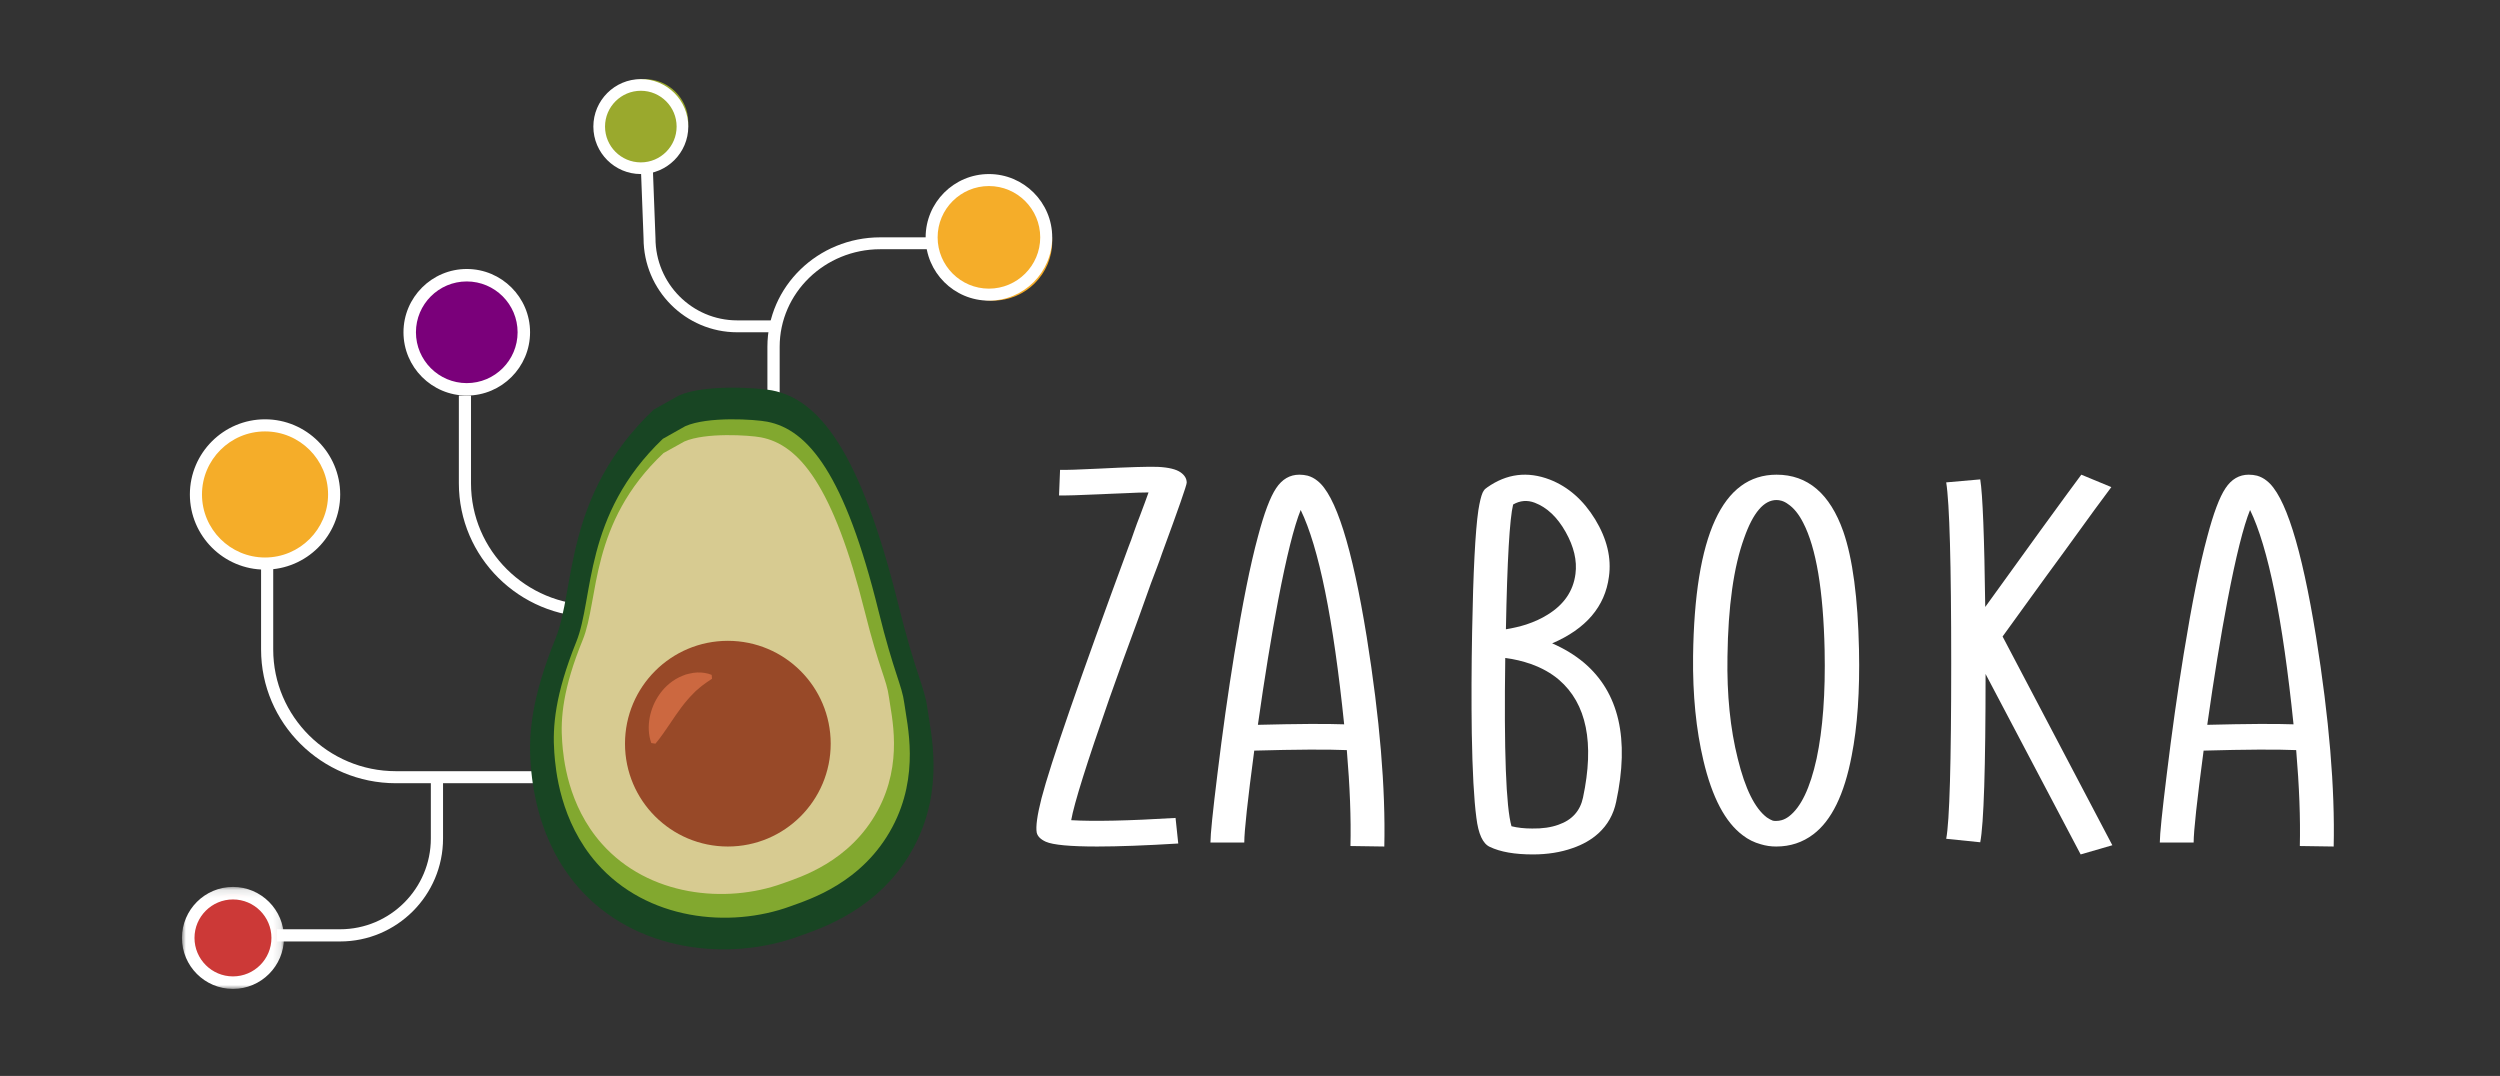 <svg xmlns="http://www.w3.org/2000/svg" width="316" height="136" viewBox="0 0 316 136" fill="none"><rect x="0" y="0" width="316" height="136" fill="#333333" stroke="none"/><path fill-rule="evenodd" clip-rule="evenodd" d="M132.197 106.398C131.543 106.102 131.158 105.722 131.044 105.257C130.902 104.497 131.101 103.049 131.643 100.914C132.781 96.52 136.452 85.912 142.656 69.091C142.855 68.605 143.097 67.939 143.382 67.093L143.724 66.143L144.066 65.255C144.578 63.903 144.946 62.9 145.175 62.245C144.434 62.245 143.454 62.276 142.229 62.34L140.651 62.403L139.925 62.434L139.241 62.466C136.452 62.593 134.658 62.646 133.862 62.624L133.991 59.392C134.759 59.412 136.409 59.359 138.943 59.233C142.671 59.043 145.132 58.97 146.328 59.011C147.693 59.075 148.662 59.307 149.231 59.708C149.743 60.068 150 60.501 150 61.008C150 61.325 148.96 64.304 146.882 69.947L146.584 70.802L146.243 71.722C145.958 72.462 145.701 73.138 145.474 73.751C144.904 75.356 144.364 76.867 143.852 78.283C142.458 82.044 141.247 85.383 140.223 88.299C137.377 96.435 135.769 101.559 135.398 103.672C138.244 103.841 142.642 103.746 148.59 103.387L148.931 106.62C144.777 106.873 141.361 107 138.686 107C135.271 107 133.109 106.799 132.197 106.398" fill="white"></path><path fill-rule="evenodd" clip-rule="evenodd" d="M158.997 91.618C164.03 91.492 167.664 91.471 169.902 91.555C168.531 78.22 166.701 69.189 164.408 64.462C163.569 66.531 162.618 70.339 161.556 75.888C160.689 80.445 159.836 85.689 158.997 91.618V91.618ZM170.698 106.937C170.782 103.455 170.628 99.415 170.238 94.814C167.777 94.709 163.875 94.731 158.536 94.878C157.698 101.187 157.277 105.059 157.277 106.494H153C153 105.481 153.293 102.601 153.881 97.853C154.524 92.558 155.237 87.493 156.02 82.662C157.054 76.29 158.045 71.352 158.997 67.849C159.779 64.874 160.55 62.828 161.303 61.709C162.059 60.57 163.037 60 164.239 60C164.603 60 164.952 60.043 165.289 60.126C165.735 60.253 166.142 60.465 166.505 60.76C168.825 62.532 170.909 69.115 172.754 80.508C174.403 90.826 175.144 99.657 174.977 107L170.698 106.937Z" fill="white"></path><path fill-rule="evenodd" clip-rule="evenodd" d="M190.347 79.541C191.259 79.392 192.116 79.191 192.917 78.937C193.94 78.598 194.839 78.184 195.614 77.697C197.688 76.424 198.862 74.707 199.139 72.545C199.359 70.871 198.945 69.101 197.895 67.236C196.844 65.37 195.544 64.141 193.996 63.547C193.056 63.187 192.143 63.26 191.259 63.769C190.817 65.571 190.512 70.828 190.347 79.541M193.665 104.725C194.935 104.746 196.042 104.588 196.983 104.248C198.697 103.654 199.733 102.51 200.092 100.814C201.558 93.903 200.55 88.943 197.065 85.933C196.07 85.085 194.881 84.418 193.499 83.929C192.475 83.569 191.397 83.315 190.264 83.166C190.097 94.931 190.36 102.022 191.052 104.438C191.825 104.63 192.696 104.725 193.665 104.725M188.314 107.046C187.428 106.643 186.863 105.414 186.613 103.357C186.309 101.068 186.116 97.507 186.033 92.674C185.978 88.624 185.992 84.363 186.075 79.891C186.213 72.302 186.475 67.171 186.863 64.501C187.028 63.462 187.208 62.72 187.402 62.275C187.485 62.105 187.581 61.957 187.692 61.83L187.858 61.703L187.982 61.607C190.443 59.869 193.084 59.541 195.903 60.622C198.227 61.533 200.136 63.208 201.628 65.646C203.122 68.105 203.701 70.521 203.369 72.895C202.872 76.669 200.481 79.478 196.194 81.321C197.714 81.979 199.057 82.796 200.219 83.77C204.642 87.522 205.996 93.384 204.281 101.354C203.951 102.943 203.204 104.269 202.043 105.329C201.157 106.135 200.065 106.76 198.766 107.204C197.273 107.734 195.599 108 193.748 108C191.452 108 189.64 107.682 188.314 107.046" fill="white"></path><path fill-rule="evenodd" clip-rule="evenodd" d="M220.461 68.006C219.138 71.648 218.435 76.64 218.352 82.983C218.267 87.817 218.704 92.129 219.66 95.917C220.588 99.705 221.812 102.176 223.331 103.326C223.611 103.514 223.865 103.651 224.091 103.735C224.175 103.756 224.259 103.766 224.344 103.766H224.512C224.737 103.766 224.962 103.735 225.187 103.672C225.498 103.588 225.806 103.432 226.115 103.201C227.635 102.05 228.803 99.612 229.619 95.886C230.406 92.18 230.744 87.608 230.632 82.166C230.463 74.61 229.562 69.252 227.931 66.092C227.367 64.982 226.721 64.186 225.989 63.705C225.735 63.517 225.469 63.38 225.187 63.298C224.962 63.234 224.751 63.203 224.555 63.203C222.951 63.203 221.586 64.804 220.461 68.006M222.571 106.717C221.727 106.486 220.967 106.11 220.293 105.587C218.069 103.934 216.409 100.783 215.313 96.137C214.385 92.223 213.948 87.828 214.005 82.95C214.202 67.65 217.718 60 224.555 60C228.493 60 231.307 62.397 232.995 67.191C234.176 70.601 234.837 75.573 234.977 82.103C235.091 87.356 234.78 91.836 234.049 95.54C233.121 100.417 231.502 103.724 229.198 105.461C227.845 106.486 226.285 107 224.512 107C223.838 107 223.19 106.906 222.571 106.717" fill="white"></path><path fill-rule="evenodd" clip-rule="evenodd" d="M262.994 108L250.977 85.192C250.977 97.051 250.75 104.141 250.302 106.463L246 106.023C246.423 103.828 246.633 96.434 246.633 83.844C246.633 71.252 246.423 63.628 246 60.972L250.302 60.595C250.61 62.478 250.821 67.854 250.934 76.721C253.295 73.458 255.628 70.227 257.934 67.026C260.548 63.431 262.263 61.087 263.078 60L266.873 61.569C266.058 62.634 264.034 65.406 260.801 69.882C260.211 70.697 259.522 71.639 258.735 72.706C258.256 73.375 257.583 74.306 256.711 75.498C254.967 77.903 253.774 79.555 253.127 80.454L267 106.839L262.994 108Z" fill="white"></path><path fill-rule="evenodd" clip-rule="evenodd" d="M278.997 91.618C284.03 91.492 287.664 91.471 289.902 91.555C288.531 78.22 286.701 69.189 284.408 64.462C283.569 66.531 282.618 70.339 281.556 75.888C280.689 80.445 279.836 85.689 278.997 91.618V91.618ZM290.698 106.937C290.782 103.455 290.628 99.415 290.238 94.814C287.777 94.709 283.875 94.731 278.536 94.878C277.698 101.187 277.277 105.059 277.277 106.494H273C273 105.481 273.293 102.601 273.881 97.853C274.524 92.558 275.237 87.493 276.02 82.662C277.054 76.29 278.045 71.352 278.997 67.849C279.779 64.874 280.55 62.828 281.303 61.709C282.059 60.57 283.037 60 284.239 60C284.603 60 284.952 60.043 285.289 60.126C285.735 60.253 286.142 60.465 286.505 60.76C288.825 62.532 290.909 69.115 292.754 80.508C294.403 90.826 295.144 99.657 294.977 107L290.698 106.937Z" fill="white"></path><path fill-rule="evenodd" clip-rule="evenodd" d="M71 99H50.039C40.643 99 33 91.415 33 82.093V71H34.535V82.093C34.535 90.575 41.491 97.477 50.039 97.477H71V99Z" fill="white"></path><path fill-rule="evenodd" clip-rule="evenodd" d="M66 42C66 45.867 62.867 49 59 49C55.133 49 52 45.867 52 42C52 38.133 55.133 35 59 35C62.867 35 66 38.133 66 42Z" fill="#7A007A"></path><path fill-rule="evenodd" clip-rule="evenodd" d="M59 35.574C55.457 35.574 52.575 38.457 52.575 41.999C52.575 45.543 55.457 48.426 59 48.426C62.543 48.426 65.425 45.543 65.425 41.999C65.425 38.457 62.543 35.574 59 35.574M59 50C54.589 50 51 46.412 51 41.999C51 37.588 54.589 34 59 34C63.411 34 67 37.588 67 41.999C67 46.412 63.411 50 59 50" fill="white"></path><path fill-rule="evenodd" clip-rule="evenodd" d="M35 118.5C35 121.538 32.538 124 29.5 124C26.462 124 24 121.538 24 118.5C24 115.462 26.462 113 29.5 113C32.538 113 35 115.462 35 118.5" fill="#CC3937"></path><mask id="mask0_4388_7795" style="mask-type:luminance" maskUnits="userSpaceOnUse" x="23" y="112" width="13" height="13"><path fill-rule="evenodd" clip-rule="evenodd" d="M23 112.107H35.894V125H23V112.107Z" fill="white"></path></mask><g mask="url(#mask0_4388_7795)"><path fill-rule="evenodd" clip-rule="evenodd" d="M29.447 113.69C26.765 113.69 24.584 115.872 24.584 118.553C24.584 121.235 26.765 123.417 29.447 123.417C32.129 123.417 34.309 121.235 34.309 118.553C34.309 115.872 32.129 113.69 29.447 113.69M29.447 125C25.892 125 23 122.108 23 118.553C23 114.998 25.892 112.107 29.447 112.107C33.002 112.107 35.894 114.998 35.894 118.553C35.894 122.108 33.002 125 29.447 125" fill="white"></path></g><path fill-rule="evenodd" clip-rule="evenodd" d="M42.986 119H35V117.459H42.986C49.312 117.459 54.458 112.312 54.458 105.986V98H56V105.986C56 113.163 50.162 119 42.986 119" fill="white"></path><path fill-rule="evenodd" clip-rule="evenodd" d="M42 62.5C42 67.195 38.194 71 33.501 71C28.806 71 25 67.195 25 62.5C25 57.805 28.806 54 33.501 54C38.194 54 42 57.805 42 62.5Z" fill="#F5AD29"></path><path fill-rule="evenodd" clip-rule="evenodd" d="M33.5 54.531C29.106 54.531 25.531 58.106 25.531 62.5C25.531 66.894 29.106 70.469 33.5 70.469C37.894 70.469 41.469 66.894 41.469 62.5C41.469 58.106 37.894 54.531 33.5 54.531M33.5 72C28.262 72 24 67.738 24 62.5C24 57.262 28.262 53 33.5 53C38.738 53 43 57.262 43 62.5C43 67.738 38.738 72 33.5 72" fill="white"></path><path fill-rule="evenodd" clip-rule="evenodd" d="M96 78H75.039C65.643 78 58 70.415 58 61.093V50H59.535V61.093C59.535 69.575 66.491 76.477 75.039 76.477H96V78Z" fill="white"></path><path fill-rule="evenodd" clip-rule="evenodd" d="M98 42H93.183C86.656 42 81.346 36.676 81.346 30.131L81 21.056L82.507 21L82.853 30.102C82.853 35.845 87.487 40.496 93.183 40.496H98V42Z" fill="white"></path><path fill-rule="evenodd" clip-rule="evenodd" d="M98.55 54H97V43.83C97 36.203 103.399 30 111.264 30H118V31.502H111.264C104.254 31.502 98.55 37.033 98.55 43.83V54Z" fill="white"></path><path fill-rule="evenodd" clip-rule="evenodd" d="M87 15.5C87 18.538 84.538 21 81.5 21C78.462 21 76 18.538 76 15.5C76 12.462 78.462 10 81.5 10C84.538 10 87 12.462 87 15.5Z" fill="#9AA92D"></path><path fill-rule="evenodd" clip-rule="evenodd" d="M81 11.473C78.504 11.473 76.475 13.504 76.475 15.999C76.475 18.496 78.504 20.526 81 20.526C83.496 20.526 85.525 18.496 85.525 15.999C85.525 13.504 83.496 11.473 81 11.473M81 22C77.692 22 75 19.308 75 15.999C75 12.691 77.692 10 81 10C84.308 10 87 12.691 87 15.999C87 19.308 84.308 22 81 22" fill="white"></path><path fill-rule="evenodd" clip-rule="evenodd" d="M133 30.5C133 34.642 129.642 38 125.501 38C121.359 38 118 34.642 118 30.5C118 26.358 121.359 23 125.501 23C129.642 23 133 26.358 133 30.5" fill="#F5AD29"></path><path fill-rule="evenodd" clip-rule="evenodd" d="M125 23.516C121.425 23.516 118.516 26.424 118.516 30.001C118.516 33.576 121.425 36.484 125 36.484C128.575 36.484 131.484 33.576 131.484 30.001C131.484 26.424 128.575 23.516 125 23.516M125 38C120.588 38 117 34.411 117 30.001C117 25.589 120.588 22 125 22C129.412 22 133 25.589 133 30.001C133 34.411 129.412 38 125 38" fill="white"></path><path fill-rule="evenodd" clip-rule="evenodd" d="M82.625 51.778C71.192 62.643 72.763 74.433 70.224 80.692C67.185 88.187 66.801 92.767 67.071 96.465C67.25 98.904 67.888 106.251 73.167 112.236C80.338 120.364 92.166 121.552 100.909 118.369C103.555 117.406 111.209 115.082 115.492 107.103C119.485 99.664 117.612 92.475 117.213 89.454C116.866 86.827 115.728 85.214 113.521 76.312C108.686 56.816 103.431 50.464 97.571 49.342C95.824 49.008 89.067 48.555 85.828 49.983" fill="#184523"></path><path fill-rule="evenodd" clip-rule="evenodd" d="M83.786 55.465C73.699 65.107 75.085 75.567 72.845 81.121C70.163 87.772 69.825 91.836 70.063 95.116C70.222 97.281 70.783 103.8 75.441 109.11C81.768 116.324 92.205 117.377 99.921 114.553C102.255 113.698 109.009 111.636 112.787 104.556C116.31 97.955 114.658 91.577 114.305 88.897C113.999 86.564 112.995 85.133 111.047 77.234C106.782 59.935 102.146 54.299 96.975 53.304C95.433 53.007 89.471 52.606 86.613 53.873" fill="#82A82F"></path><path fill-rule="evenodd" clip-rule="evenodd" d="M83.867 57.27C74.452 66.146 75.746 75.776 73.655 80.89C71.153 87.013 70.836 90.754 71.059 93.773C71.207 95.767 71.731 101.768 76.078 106.657C81.984 113.298 91.725 114.268 98.925 111.667C101.104 110.881 107.408 108.982 110.934 102.465C114.223 96.387 112.681 90.516 112.352 88.047C112.065 85.9 111.129 84.583 109.31 77.311C105.33 61.385 101.003 56.196 96.176 55.28C94.737 55.006 89.173 54.637 86.505 55.804" fill="#D7CB91"></path><path fill-rule="evenodd" clip-rule="evenodd" d="M105 94C105 101.18 99.179 107 92.001 107C84.821 107 79 101.18 79 94C79 86.82 84.821 81 92.001 81C99.179 81 105 86.82 105 94" fill="#984928"></path><path fill-rule="evenodd" clip-rule="evenodd" d="M82.322 93.921C81.946 92.861 81.931 91.782 82.115 90.725C82.312 89.671 82.733 88.627 83.417 87.683C84.092 86.741 85.068 85.897 86.262 85.422C86.41 85.362 86.557 85.302 86.707 85.252C86.865 85.213 87.02 85.171 87.178 85.138C87.49 85.069 87.8 85.011 88.119 85.003C88.754 84.983 89.38 85.064 89.954 85.304L90 85.793C89.52 86.117 89.102 86.39 88.732 86.681C88.545 86.815 88.38 86.975 88.216 87.118C88.135 87.19 88.052 87.253 87.971 87.319C87.897 87.398 87.824 87.473 87.748 87.544C87.16 88.12 86.655 88.718 86.145 89.384C85.641 90.05 85.152 90.779 84.633 91.553C84.099 92.326 83.571 93.141 82.849 94L82.322 93.921Z" fill="#CC6840"></path></svg>